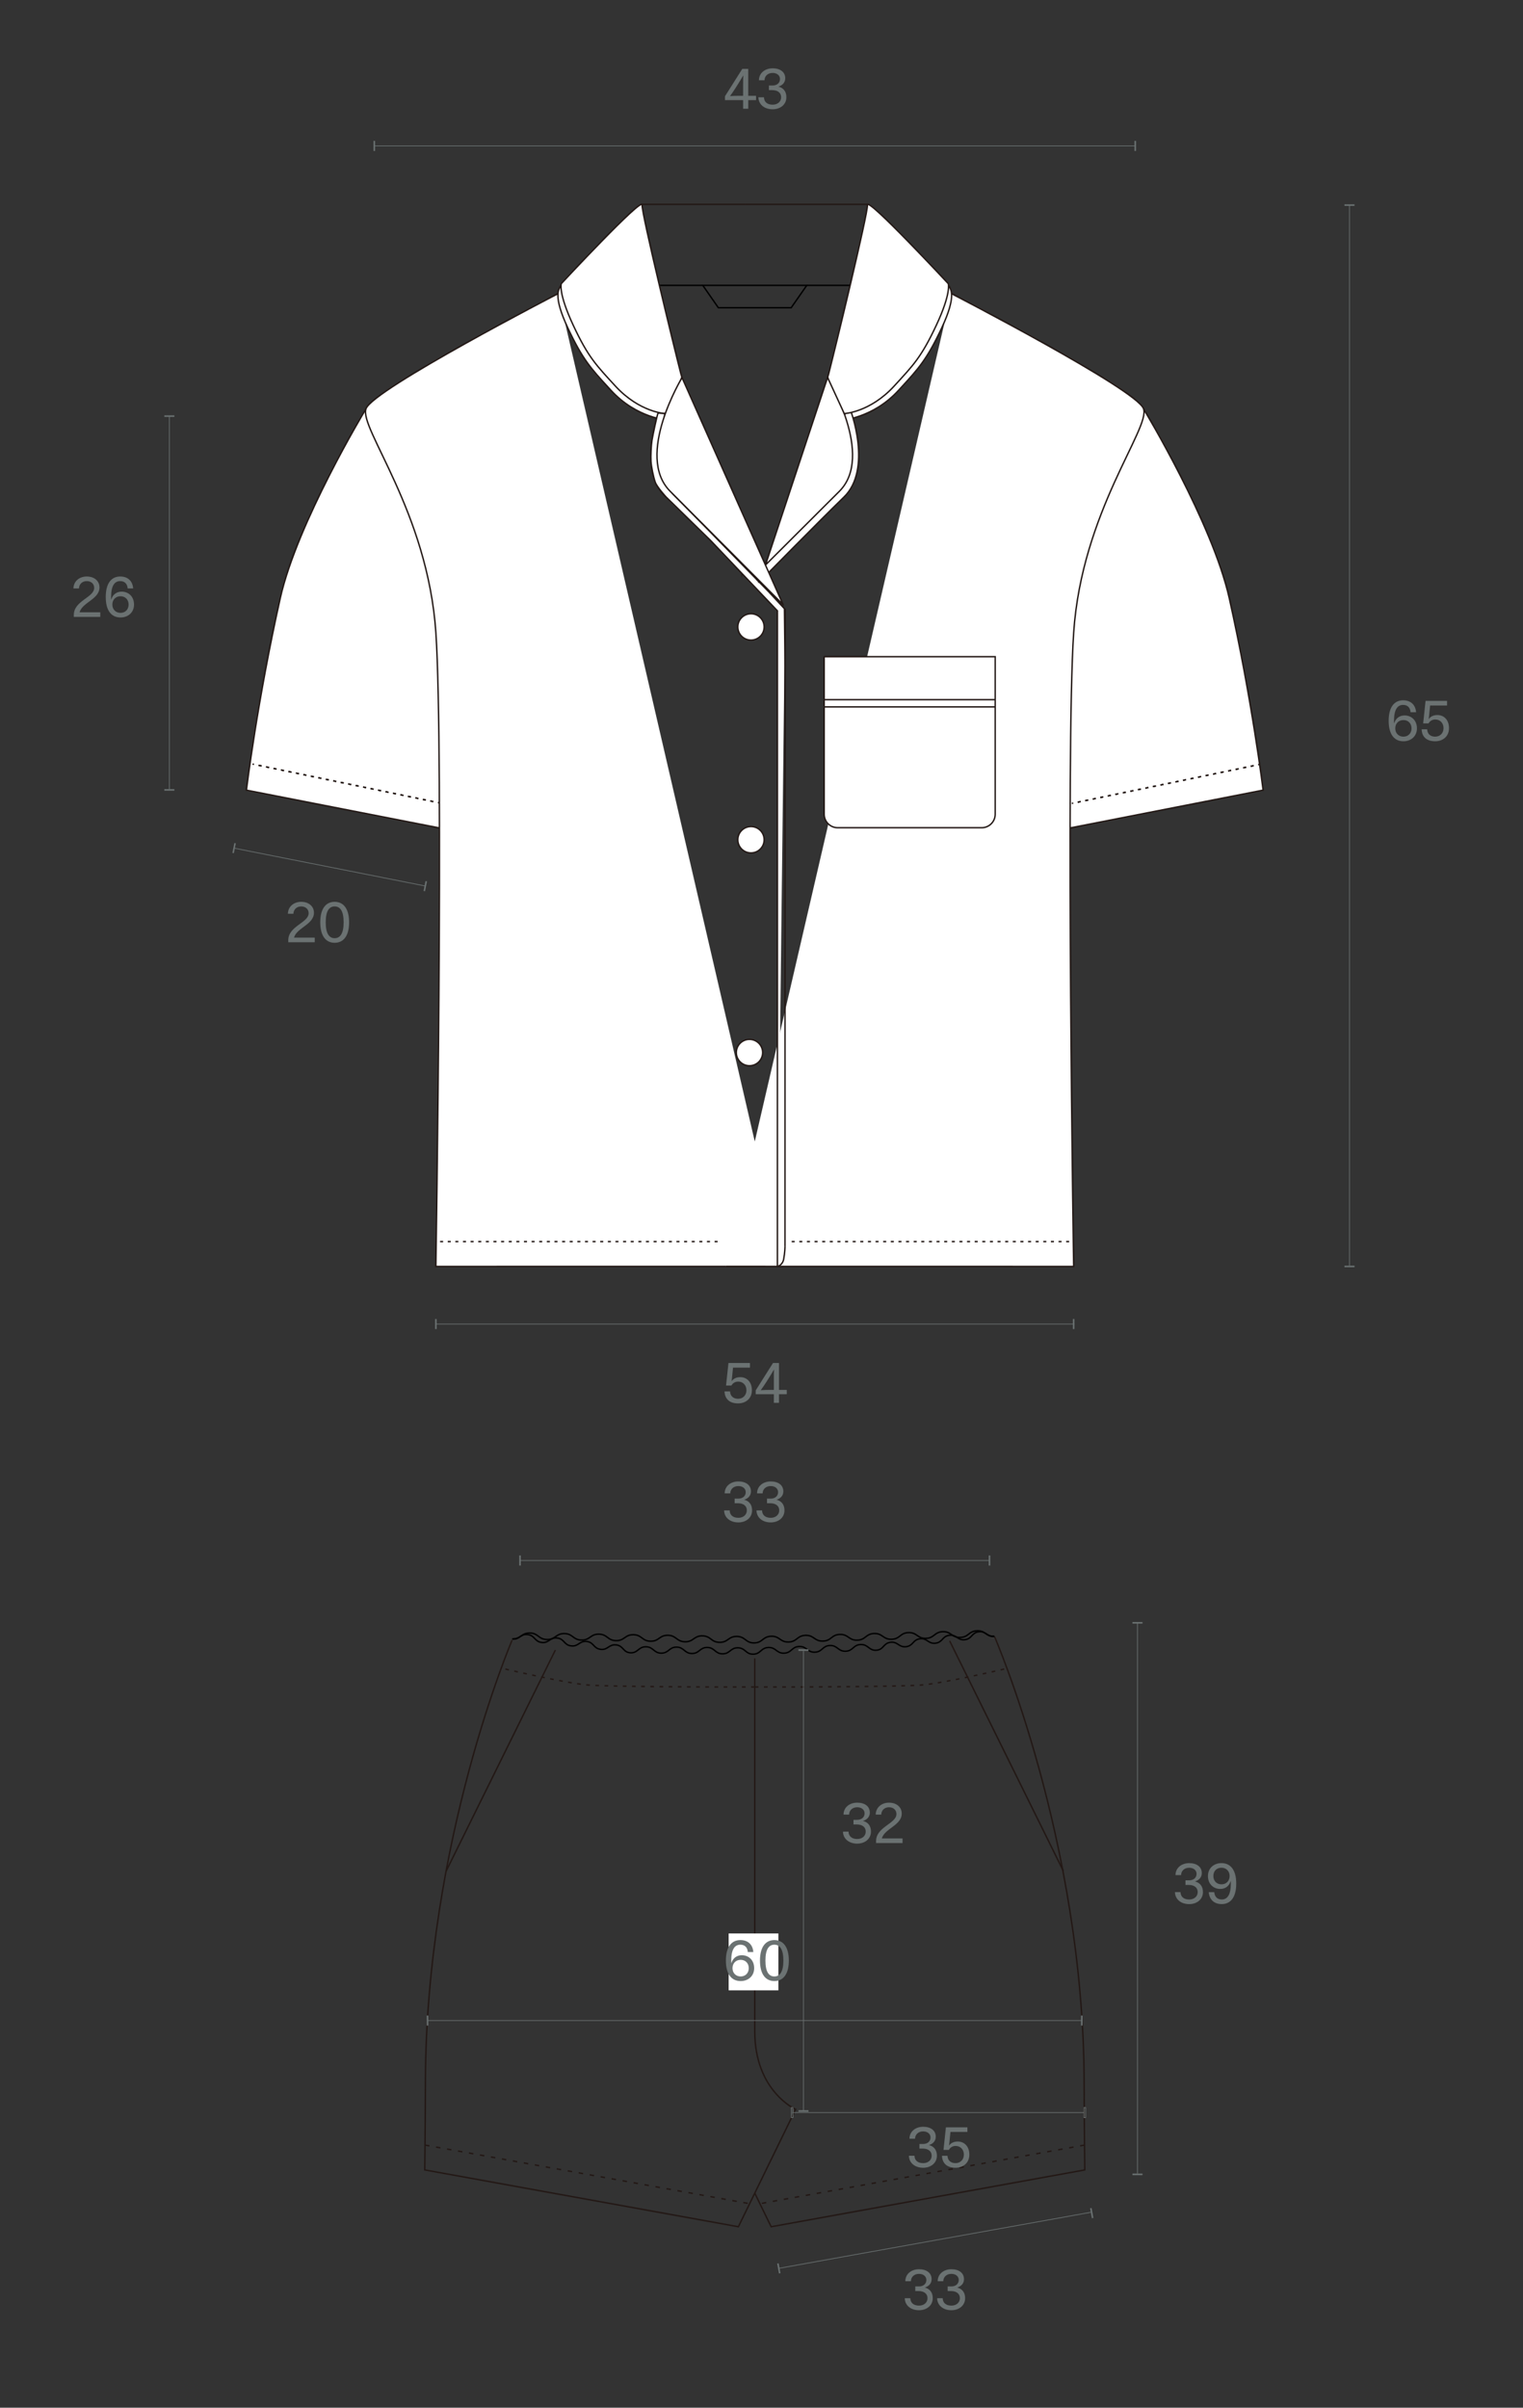 <?xml version="1.0" encoding="UTF-8"?>
<svg id="_레이어_1" data-name="레이어 1" xmlns="http://www.w3.org/2000/svg" viewBox="0 0 535.33 846.15">
  <rect x="0" y="0" width="535.33" height="846.15" fill="#333333" stroke="none"/>
  <defs>
    <style>
      .cls-1 {
        stroke: #6b7272;
        stroke-width: .25px;
      }

      .cls-1, .cls-2, .cls-3, .cls-4, .cls-5, .cls-6, .cls-7, .cls-8, .cls-9 {
        stroke-miterlimit: 10;
      }

      .cls-1, .cls-2, .cls-3, .cls-4, .cls-7, .cls-8, .cls-9 {
        fill: none;
      }

      .cls-2 {
        stroke: #000;
      }

      .cls-2, .cls-3, .cls-4, .cls-5, .cls-6, .cls-7, .cls-8, .cls-9 {
        stroke-width: .5px;
      }

      .cls-10 {
        fill: #6b7272;
      }

      .cls-3 {
        stroke-dasharray: 1.07 1.61;
      }

      .cls-3, .cls-4, .cls-5, .cls-6, .cls-7, .cls-8, .cls-9 {
        stroke: #231815;
      }

      .cls-11, .cls-5, .cls-6 {
        fill: #fff;
      }

      .cls-4 {
        stroke-dasharray: 1.29 1.93;
      }

      .cls-5 {
        stroke-dasharray: 1.07 1.61;
      }

      .cls-7 {
        stroke-dasharray: 1.57 2.35;
      }

      .cls-8 {
        stroke-dasharray: 1.08 1.62;
      }
    </style>
  </defs>
  <g>
    <g>
      <g>
        <line class="cls-2" x1="247.02" y1="100.28" x2="198.59" y2="100.28"/>
        <line class="cls-2" x1="332" y1="100.28" x2="283.58" y2="100.28"/>
        <polygon class="cls-2" points="278.1 108.15 252.5 108.15 247.02 100.28 283.58 100.28 278.1 108.15"/>
      </g>
      <path class="cls-6" d="M128.38,144.14s-23.89,39.52-29.85,66c-8,35.57-11.92,67.54-11.92,67.54l73.16,14.32,24.04-101.66-55.43-46.2Z"/>
      <path class="cls-6" d="M402.21,144.14s23.89,39.52,29.85,66c8,35.57,11.92,67.54,11.92,67.54l-73.16,14.32-24.04-101.66,55.43-46.2Z"/>
      <line class="cls-6" x1="225.07" y1="71.81" x2="261.92" y2="71.81"/>
      <path class="cls-6" d="M196.24,103.16s-65.1,33.64-67.59,40.48c-2.49,6.84,21.71,36.23,24.56,78.73,2.84,42.5,0,222.7,0,222.7l122.26-.02"/>
      <path class="cls-6" d="M235.16,147.72c-.46-.03-11.36-.72-20.36-10.51l-.88-.96c-6.1-6.63-9.17-9.96-14.35-21.05-5.29-11.31-3.04-13.49-2.7-14.45l38.29,46.97Z"/>
      <path class="cls-6" d="M260.86,201.28c-.31-.32-17.81-18.76-26.69-26.57-10.56-9.3-2.5-30.69-1.79-31.87l29.15,56.09-.67,2.36Z"/>
      <path class="cls-6" d="M197.29,99.69s-1.13,3.2,4.17,14.55,8.2,14.2,14.86,21.45c8.52,9.27,17.53,9.66,17.53,9.66l5.61-12.17c.32-.8.09-.94-.13-1.78-2.2-8.55-13.85-56.48-13.63-59.36.25-3.16-28.41,27.65-28.41,27.65Z"/>
      <line class="cls-6" x1="305.52" y1="71.81" x2="261.92" y2="71.81"/>
      <path class="cls-6" d="M334.36,103.16s65.1,33.64,67.59,40.48c2.49,6.84-21.71,36.23-24.56,78.73-2.84,42.5,0,222.7,0,222.7l-122.26-.02"/>
      <path class="cls-6" d="M295.44,147.72c.46-.03,11.36-.72,20.36-10.51l.88-.96c6.1-6.63,9.17-9.96,14.35-21.05,5.29-11.31,3.04-13.49,2.7-14.45l-38.29,46.97Z"/>
      <circle class="cls-6" cx="263.97" cy="220.32" r="4.63"/>
      <circle class="cls-6" cx="263.97" cy="295.11" r="4.63"/>
      <circle class="cls-6" cx="263.44" cy="369.9" r="4.63"/>
      <path class="cls-6" d="M289.7,230.78h60.11v55.36c0,2.62-2.13,4.75-4.75,4.75h-50.6c-2.63,0-4.76-2.13-4.76-4.76v-55.35h0Z"/>
      <line class="cls-6" x1="289.7" y1="245.88" x2="349.81" y2="245.88"/>
      <line class="cls-6" x1="289.7" y1="248.43" x2="349.81" y2="248.43"/>
      <path class="cls-6" d="M273.26,445.08v-230.42s-23.35-24.58-23.35-24.58l-15.74-15.38s-3.23-3.52-3.84-5.22c-.67-1.86-1.41-5.61-1.51-7.34-.11-1.91.05-5.48.35-7.36s1.82-9.02,2.14-9.64l2.41.22s-1.59,7.92-1.99,11.43c-.32,2.88-.41,4.46.11,7.59.49,2.94.84,3.62,1.26,4.5,1.01,2.13,3.49,4.8,3.49,4.8l11.64,11.82,21.91,22.41,5.59,6.01.22,20.58-.03,203.58.03-224.16"/>
      <path class="cls-6" d="M266.87,204.57c.31-.32,21.43-21.82,29.75-29.87,10.11-9.79,2.5-30.69,1.79-31.87l-32.4,60.85.87.89Z"/>
      <path class="cls-6" d="M269.06,198.57s17.5-17.45,25.98-25.92c12.47-12.47-4.17-39.93-4.17-39.93l-21.81,65.85Z"/>
      <path class="cls-6" d="M275.24,212.48s-31.2-31.36-39.68-39.83c-12.47-12.47,4.17-39.93,4.17-39.93l35.51,79.75Z"/>
      <path class="cls-6" d="M333.31,99.69s1.13,3.2-4.17,14.55c-5.27,11.29-8.2,14.2-14.86,21.45-8.52,9.27-17.53,9.66-17.53,9.66l-5.61-12.17c-.32-.8-.09-.94.13-1.78,2.2-8.55,13.85-56.48,13.63-59.36-.25-3.16,28.41,27.65,28.41,27.65Z"/>
      <g>
        <path class="cls-11" d="M88.76,268.52l65.68,13.63-65.68-13.63Z"/>
        <g>
          <polyline class="cls-9" points="89.28 268.62 88.76 268.52 89.28 268.62"/>
          <line class="cls-3" x1="90.86" y1="268.95" x2="153.13" y2="281.88"/>
          <polyline class="cls-9" points="153.91 282.04 154.44 282.15 153.91 282.04"/>
          <line class="cls-3" x1="152.34" y1="281.71" x2="90.07" y2="268.79"/>
        </g>
      </g>
      <g>
        <path class="cls-11" d="M442.76,268.65l-66.04,13.71,66.04-13.71Z"/>
        <g>
          <polyline class="cls-9" points="442.23 268.75 442.76 268.65 442.23 268.75"/>
          <line class="cls-8" x1="440.65" y1="269.08" x2="378.03" y2="282.08"/>
          <polyline class="cls-9" points="377.24 282.24 376.72 282.35 377.24 282.24"/>
          <line class="cls-8" x1="378.83" y1="281.92" x2="441.44" y2="268.92"/>
        </g>
      </g>
      <line class="cls-5" x1="278.27" y1="436.33" x2="377.32" y2="436.33"/>
      <line class="cls-5" x1="154.69" y1="436.33" x2="253.74" y2="436.33"/>
      <path class="cls-6" d="M275.92,438.08s0,2.03-.48,4.53c-.25,1.29-1.3,2.29-1.91,2.29"/>
    </g>
    <g>
      <path class="cls-9" d="M180,576.41s-30.19,70.37-30.47,155.03c-.06,18.41-.23,31.14-.23,31.14l110.24,19.97,20.12-41.25s-14.36-6.43-14.36-27.33v-131.19"/>
      <path class="cls-9" d="M349.56,575.13s31.23,71.65,31.51,156.31c.06,18.41.23,31.14.23,31.14l-110.24,19.97-5.76-11.8"/>
      <line class="cls-9" x1="156.83" y1="657.55" x2="195.2" y2="579.89"/>
      <line class="cls-9" x1="373.77" y1="657.55" x2="333.8" y2="576.66"/>
      <path class="cls-4" d="M265.3,592.87h-14.07s-36.44-.1-44.41-.69-30.63-5.96-30.63-5.96"/>
      <path class="cls-4" d="M265.3,592.87h14.07s36.44-.1,44.41-.69c7.97-.58,30.63-5.96,30.63-5.96"/>
      <line class="cls-7" x1="149.4" y1="753.85" x2="263.5" y2="774.45"/>
      <line class="cls-7" x1="381.2" y1="753.85" x2="267.1" y2="774.45"/>
      <path class="cls-2" d="M349.56,575.13c-3.01.08-3.07-2.1-6.09-2.02-3.01.08-2.95,2.26-5.97,2.34-3.01.08-3.08-2.1-6.09-2.02-3.02.08-2.95,2.26-5.97,2.34-3.01.08-3.07-2.1-6.09-2.02-3.02.08-2.95,2.26-5.97,2.34-3.02.08-3.08-2.1-6.1-2.02-3.02.08-2.96,2.26-5.97,2.34-3.01.08-3.07-2.1-6.09-2.02-3.02.08-2.96,2.26-5.97,2.34-3.02.08-3.08-2.1-6.1-2.02-3.02.08-2.96,2.26-5.97,2.34-3.02.08-3.08-2.1-6.11-2.02-3.02.08-2.99,2.33-6.01,2.34-3.03.02-3.02-2.23-6.05-2.28-3.03-.05-3.07,2.13-6.1,2.08-3.03-.05-2.99-2.23-6.02-2.28-3.03-.05-3.07,2.13-6.1,2.08-3.03-.05-3-2.23-6.02-2.28-3.03-.05-3.07,2.13-6.1,2.08-3.03-.05-3-2.23-6.03-2.28-3.03-.05-3.07,2.13-6.1,2.08-3.03-.05-2.99-2.23-6.02-2.28-3.03-.05-3.07,2.13-6.11,2.08-3.03-.05-3-2.23-6.03-2.28-3.04-.05-3.07,2.13-6.11,2.08-3.04-.05-3-2.23-6.04-2.28-3.04-.05-3.08,2.13-6.12,2.08"/>
      <path class="cls-2" d="M349.48,575.01c-2.58.31-2.85-1.85-5.44-1.55-2.58.31-2.31,2.47-4.89,2.78-2.58.31-2.85-1.85-5.43-1.55-2.58.31-2.31,2.47-4.9,2.78-2.59.31-2.86-1.85-5.44-1.55-2.59.31-2.32,2.47-4.9,2.78-2.59.31-2.86-1.86-5.45-1.55s-2.36,2.59-4.96,2.79c-2.7.2-2.83-2.09-5.53-2-2.7.09-2.62,2.27-5.32,2.35-2.7.09-2.78-2.09-5.48-2.01-2.7.09-2.63,2.27-5.33,2.35-2.71.09-2.78-2.09-5.48-2-2.71.09-2.63,2.26-5.34,2.35-2.71.09-2.78-2.09-5.49-2-2.71.09-2.66,2.33-5.37,2.35-2.69.03-2.69-2.21-5.38-2.24-2.69-.03-2.71,2.15-5.4,2.12-2.69-.03-2.66-2.21-5.35-2.24-2.69-.03-2.72,2.15-5.41,2.12-2.69-.03-2.67-2.21-5.36-2.24-2.69-.03-2.72,2.15-5.42,2.12-2.7-.03-2.67-2.21-5.37-2.24-2.7-.03-2.79,2.28-5.48,2.11-2.61-.16-2.39-2.47-4.98-2.77-2.59-.3-2.85,1.86-5.44,1.56-2.59-.3-2.32-2.47-4.91-2.77-2.59-.3-2.86,1.86-5.45,1.56-2.59-.3-2.33-2.47-4.92-2.77-2.59-.3-2.86,1.86-5.45,1.56-2.6-.3-2.33-2.47-4.93-2.77-2.6-.3-2.86,1.86-5.46,1.56"/>
    </g>
  </g>
  <g>
    <line class="cls-1" x1="131.56" y1="51.28" x2="399.04" y2="51.28"/>
    <rect class="cls-10" x="131.29" y="49.51" width=".54" height="3.54"/>
    <rect class="cls-10" x="398.77" y="49.51" width=".54" height="3.54"/>
    <g>
      <path class="cls-10" d="M263.01,33.67h2.74v1.52h-2.74v3.02h-1.8v-3.02h-6.38v-1.36l6.08-9.62h2.1v9.46ZM261.21,29.59c0-1.06,0-2.1.06-3.12-.42.76-.96,1.62-1.6,2.66l-1.14,1.82c-.66,1.02-1.28,1.94-1.94,2.82,1.14-.08,2.32-.1,3.5-.1h1.12v-4.08Z"/>
      <path class="cls-10" d="M271.57,38.41c-2.78,0-4.94-1.6-5-4.22h1.96c.02,1.56,1.1,2.6,3.04,2.6,1.76,0,3-1.08,3-2.62s-1.18-2.5-3.18-2.5h-1.12v-1.62h1.3c1.52,0,2.6-.9,2.6-2.28,0-1.26-1.06-2.14-2.6-2.14-1.64,0-2.82,1.06-2.84,2.58h-1.96c0-2.54,2.12-4.2,4.8-4.2s4.44,1.3,4.44,3.5c0,1.48-.98,2.5-2.4,2.92,1.74.46,2.8,1.7,2.8,3.74,0,2.58-2.12,4.24-4.84,4.24Z"/>
    </g>
  </g>
  <g>
    <line class="cls-1" x1="474.34" y1="72.08" x2="474.34" y2="444.81"/>
    <rect class="cls-10" x="472.57" y="71.81" width="3.54" height=".54"/>
    <rect class="cls-10" x="472.57" y="444.81" width="3.54" height=".54"/>
    <g>
      <path class="cls-10" d="M493.29,260.51c-3.06,0-5.18-2.24-5.18-7.2s2.1-7.2,5.08-7.2c2.68,0,4.36,1.58,4.56,4.2h-1.94c-.12-1.66-1.08-2.58-2.62-2.58-1.92,0-3.2,1.54-3.2,5.58,0,.32,0,.64.04.94.52-1.8,1.9-2.82,3.66-2.82,2.48,0,4.36,1.78,4.36,4.54s-2.08,4.54-4.76,4.54ZM493.29,253.05c-1.72,0-2.86,1.26-2.86,2.92s1.14,2.92,2.86,2.92,2.86-1.24,2.86-2.92-1.14-2.92-2.86-2.92Z"/>
      <path class="cls-10" d="M500.24,254.23l.84-7.92h7.56v1.62h-5.96l-.28,2.88c-.08.88-.16,1.46-.24,1.92.7-.94,1.72-1.44,3.08-1.44,2.3,0,4.08,1.7,4.08,4.6s-2.12,4.62-4.86,4.62-4.64-1.32-4.76-4.2h1.94c.08,1.74,1.26,2.58,2.82,2.58,1.74,0,2.94-1.26,2.94-3s-1.18-3.04-2.9-3.04c-1.08,0-1.9.54-2.38,1.38h-1.88Z"/>
    </g>
  </g>
  <line class="cls-1" x1="399.82" y1="570.31" x2="399.82" y2="763.88"/>
  <rect class="cls-10" x="398.05" y="570.04" width="3.54" height=".54"/>
  <rect class="cls-10" x="398.05" y="763.88" width="3.54" height=".54"/>
  <g>
    <path class="cls-10" d="M417.99,669.17c-2.78,0-4.94-1.6-5-4.22h1.96c.02,1.56,1.1,2.6,3.04,2.6,1.76,0,3-1.08,3-2.62s-1.18-2.5-3.18-2.5h-1.12v-1.62h1.3c1.52,0,2.6-.9,2.6-2.28,0-1.26-1.06-2.14-2.6-2.14-1.64,0-2.82,1.06-2.84,2.58h-1.96c0-2.54,2.12-4.2,4.8-4.2s4.44,1.3,4.44,3.5c0,1.48-.98,2.5-2.4,2.92,1.74.46,2.8,1.7,2.8,3.74,0,2.58-2.12,4.24-4.84,4.24Z"/>
    <path class="cls-10" d="M429.33,654.76c3.08,0,5.2,2.24,5.2,7.2s-2.1,7.2-5.08,7.2c-2.7,0-4.36-1.58-4.58-4.2h1.94c.14,1.66,1.1,2.58,2.64,2.58,1.9,0,3.18-1.54,3.18-5.58,0-.32,0-.64-.04-.94-.52,1.8-1.88,2.82-3.66,2.82-2.46,0-4.34-1.78-4.34-4.54s2.08-4.54,4.74-4.54ZM429.35,662.22c1.7,0,2.86-1.26,2.86-2.92s-1.14-2.92-2.88-2.92-2.84,1.24-2.84,2.92,1.14,2.92,2.86,2.92Z"/>
  </g>
  <g>
    <line class="cls-1" x1="59.53" y1="146.24" x2="59.53" y2="277.33"/>
    <rect class="cls-10" x="57.76" y="145.97" width="3.54" height=".54"/>
    <rect class="cls-10" x="57.76" y="277.33" width="3.54" height=".54"/>
    <g>
      <path class="cls-10" d="M25.95,216.08c0-4.98,7.16-6.1,7.16-9.48,0-1.38-1.04-2.38-2.62-2.38s-2.68,1.06-2.74,2.58h-1.94c.06-2.56,2.12-4.2,4.68-4.2s4.48,1.5,4.48,3.84c0,4.14-6.06,5.26-7,8.74h7.28v1.62h-9.3v-.72Z"/>
      <path class="cls-10" d="M42.35,217c-3.06,0-5.18-2.24-5.18-7.2s2.1-7.2,5.08-7.2c2.68,0,4.36,1.58,4.56,4.2h-1.94c-.12-1.66-1.08-2.58-2.62-2.58-1.92,0-3.2,1.54-3.2,5.58,0,.32,0,.64.04.94.52-1.8,1.9-2.82,3.66-2.82,2.48,0,4.36,1.78,4.36,4.54s-2.08,4.54-4.76,4.54ZM42.35,209.54c-1.72,0-2.86,1.26-2.86,2.92s1.14,2.92,2.86,2.92,2.86-1.24,2.86-2.92-1.14-2.92-2.86-2.92Z"/>
    </g>
  </g>
  <g>
    <line class="cls-1" x1="153.21" y1="465.31" x2="377.66" y2="465.31"/>
    <rect class="cls-10" x="152.94" y="463.54" width=".54" height="3.54"/>
    <rect class="cls-10" x="377.11" y="463.54" width=".54" height="3.54"/>
  </g>
  <g>
    <line class="cls-1" x1="273.8" y1="797.16" x2="383.47" y2="777.46"/>
    <rect class="cls-10" x="273.53" y="795.39" width=".54" height="3.54" transform="translate(-136.63 60.97) rotate(-10.18)"/>
    <rect class="cls-10" x="383.52" y="775.95" width=".54" height="3.54" transform="translate(-131.46 80.11) rotate(-10.18)"/>
  </g>
  <g>
    <path class="cls-10" d="M255.21,486.92l.84-7.92h7.56v1.62h-5.96l-.28,2.88c-.08.88-.16,1.46-.24,1.92.7-.94,1.72-1.44,3.08-1.44,2.3,0,4.08,1.7,4.08,4.6s-2.12,4.62-4.86,4.62-4.64-1.32-4.76-4.2h1.94c.08,1.74,1.26,2.58,2.82,2.58,1.74,0,2.94-1.26,2.94-3s-1.18-3.04-2.9-3.04c-1.08,0-1.9.54-2.38,1.38h-1.88Z"/>
    <path class="cls-10" d="M273.81,488.46h2.74v1.52h-2.74v3.02h-1.8v-3.02h-6.38v-1.36l6.08-9.62h2.1v9.46ZM272.01,484.38c0-1.06,0-2.1.06-3.12-.42.76-.96,1.62-1.6,2.66l-1.14,1.82c-.66,1.02-1.28,1.94-1.94,2.82,1.14-.08,2.32-.1,3.5-.1h1.12v-4.08Z"/>
  </g>
  <g>
    <line class="cls-1" x1="82.28" y1="298.07" x2="149.49" y2="311.37"/>
    <rect class="cls-10" x="80.51" y="297.81" width="3.54" height=".53" transform="translate(-226.09 320.92) rotate(-78.81)"/>
    <rect class="cls-10" x="147.72" y="311.18" width="3.54" height=".53" transform="translate(-185.05 397.63) rotate(-78.81)"/>
  </g>
  <g>
    <path class="cls-10" d="M101.33,330.41c0-4.98,7.16-6.1,7.16-9.48,0-1.38-1.04-2.38-2.62-2.38s-2.68,1.06-2.74,2.58h-1.94c.06-2.56,2.12-4.2,4.68-4.2s4.48,1.5,4.48,3.84c0,4.14-6.06,5.26-7,8.74h7.28v1.62h-9.3v-.72Z"/>
    <path class="cls-10" d="M122.71,324.13c0,4.94-2.1,7.2-5.08,7.2s-5.06-2.26-5.06-7.2,2.08-7.2,5.06-7.2,5.08,2.26,5.08,7.2ZM120.79,324.13c0-4.04-1.26-5.58-3.16-5.58s-3.14,1.54-3.14,5.58,1.26,5.58,3.14,5.58,3.16-1.54,3.16-5.58Z"/>
  </g>
  <g>
    <line class="cls-1" x1="182.8" y1="548.41" x2="347.8" y2="548.41"/>
    <rect class="cls-10" x="182.52" y="546.64" width=".54" height="3.54"/>
    <rect class="cls-10" x="347.53" y="546.64" width=".54" height="3.54"/>
  </g>
  <g>
    <path class="cls-10" d="M259.52,535.03c-2.78,0-4.94-1.6-5-4.22h1.96c.02,1.56,1.1,2.6,3.04,2.6,1.76,0,3-1.08,3-2.62s-1.18-2.5-3.18-2.5h-1.12v-1.62h1.3c1.52,0,2.6-.9,2.6-2.28,0-1.26-1.06-2.14-2.6-2.14-1.64,0-2.82,1.06-2.84,2.58h-1.96c0-2.54,2.12-4.2,4.8-4.2s4.44,1.3,4.44,3.5c0,1.48-.98,2.5-2.4,2.92,1.74.46,2.8,1.7,2.8,3.74,0,2.58-2.12,4.24-4.84,4.24Z"/>
    <path class="cls-10" d="M270.9,535.03c-2.78,0-4.94-1.6-5-4.22h1.96c.02,1.56,1.1,2.6,3.04,2.6,1.76,0,3-1.08,3-2.62s-1.18-2.5-3.18-2.5h-1.12v-1.62h1.3c1.52,0,2.6-.9,2.6-2.28,0-1.26-1.06-2.14-2.6-2.14-1.64,0-2.82,1.06-2.84,2.58h-1.96c0-2.54,2.12-4.2,4.8-4.2s4.44,1.3,4.44,3.5c0,1.48-.98,2.5-2.4,2.92,1.74.46,2.8,1.7,2.8,3.74,0,2.58-2.12,4.24-4.84,4.24Z"/>
  </g>
  <line class="cls-1" x1="150.28" y1="710.09" x2="380.25" y2="710.09"/>
  <rect class="cls-10" x="150" y="708.32" width=".54" height="3.54"/>
  <rect class="cls-10" x="379.98" y="708.32" width=".54" height="3.54"/>
  <rect class="cls-11" x="256.12" y="679.48" width="17.48" height="19.99"/>
  <g>
    <path class="cls-10" d="M260.33,696.21c-3.06,0-5.18-2.24-5.18-7.2s2.1-7.2,5.08-7.2c2.68,0,4.36,1.58,4.56,4.2h-1.94c-.12-1.66-1.08-2.58-2.62-2.58-1.92,0-3.2,1.54-3.2,5.58,0,.32,0,.64.04.94.52-1.8,1.9-2.82,3.66-2.82,2.48,0,4.36,1.78,4.36,4.54s-2.08,4.54-4.76,4.54ZM260.33,688.75c-1.72,0-2.86,1.26-2.86,2.92s1.14,2.92,2.86,2.92,2.86-1.24,2.86-2.92-1.14-2.92-2.86-2.92Z"/>
    <path class="cls-10" d="M277.27,689.01c0,4.94-2.1,7.2-5.08,7.2s-5.06-2.26-5.06-7.2,2.08-7.2,5.06-7.2,5.08,2.26,5.08,7.2ZM275.35,689.01c0-4.04-1.26-5.58-3.16-5.58s-3.14,1.54-3.14,5.58,1.26,5.58,3.14,5.58,3.16-1.54,3.16-5.58Z"/>
  </g>
  <line class="cls-1" x1="282.42" y1="580.16" x2="282.42" y2="741.87"/>
  <rect class="cls-10" x="280.65" y="741.6" width="3.54" height=".54"/>
  <rect class="cls-10" x="280.65" y="579.62" width="3.54" height=".54"/>
  <g>
    <path class="cls-10" d="M301.3,647.91c-2.78,0-4.94-1.6-5-4.22h1.96c.02,1.56,1.1,2.6,3.04,2.6,1.76,0,3-1.08,3-2.62s-1.18-2.5-3.18-2.5h-1.12v-1.62h1.3c1.52,0,2.6-.9,2.6-2.28,0-1.26-1.06-2.14-2.6-2.14-1.64,0-2.82,1.06-2.84,2.58h-1.96c0-2.54,2.12-4.2,4.8-4.2s4.44,1.3,4.44,3.5c0,1.48-.98,2.5-2.4,2.92,1.74.46,2.8,1.7,2.8,3.74,0,2.58-2.12,4.24-4.84,4.24Z"/>
    <path class="cls-10" d="M307.94,646.99c0-4.98,7.16-6.1,7.16-9.48,0-1.38-1.04-2.38-2.62-2.38s-2.68,1.06-2.74,2.58h-1.94c.06-2.56,2.12-4.2,4.68-4.2s4.48,1.5,4.48,3.84c0,4.14-6.06,5.26-7,8.74h7.28v1.62h-9.3v-.72Z"/>
  </g>
  <g>
    <path class="cls-10" d="M323.02,811.89c-2.78,0-4.94-1.6-5-4.22h1.96c.02,1.56,1.1,2.6,3.04,2.6,1.76,0,3-1.08,3-2.62s-1.18-2.5-3.18-2.5h-1.12v-1.62h1.3c1.52,0,2.6-.9,2.6-2.28,0-1.26-1.06-2.14-2.6-2.14-1.64,0-2.82,1.06-2.84,2.58h-1.96c0-2.54,2.12-4.2,4.8-4.2s4.44,1.3,4.44,3.5c0,1.48-.98,2.5-2.4,2.92,1.74.46,2.8,1.7,2.8,3.74,0,2.58-2.12,4.24-4.84,4.24Z"/>
    <path class="cls-10" d="M334.4,811.89c-2.78,0-4.94-1.6-5-4.22h1.96c.02,1.56,1.1,2.6,3.04,2.6,1.76,0,3-1.08,3-2.62s-1.18-2.5-3.18-2.5h-1.12v-1.62h1.3c1.52,0,2.6-.9,2.6-2.28,0-1.26-1.06-2.14-2.6-2.14-1.64,0-2.82,1.06-2.84,2.58h-1.96c0-2.54,2.12-4.2,4.8-4.2s4.44,1.3,4.44,3.5c0,1.48-.98,2.5-2.4,2.92,1.74.46,2.8,1.7,2.8,3.74,0,2.58-2.12,4.24-4.84,4.24Z"/>
  </g>
  <g>
    <path class="cls-10" d="M324.48,761.82c-2.78,0-4.94-1.6-5-4.22h1.96c.02,1.56,1.1,2.6,3.04,2.6,1.76,0,3-1.08,3-2.62s-1.18-2.5-3.18-2.5h-1.12v-1.62h1.3c1.52,0,2.6-.9,2.6-2.28,0-1.26-1.06-2.14-2.6-2.14-1.64,0-2.82,1.06-2.84,2.58h-1.96c0-2.54,2.12-4.2,4.8-4.2s4.44,1.3,4.44,3.5c0,1.48-.98,2.5-2.4,2.92,1.74.46,2.8,1.7,2.8,3.74,0,2.58-2.12,4.24-4.84,4.24Z"/>
    <path class="cls-10" d="M331.64,755.54l.84-7.92h7.56v1.62h-5.96l-.28,2.88c-.08.88-.16,1.46-.24,1.92.7-.94,1.72-1.44,3.08-1.44,2.3,0,4.08,1.7,4.08,4.6s-2.12,4.62-4.86,4.62-4.64-1.32-4.76-4.2h1.94c.08,1.74,1.26,2.58,2.82,2.58,1.74,0,2.94-1.26,2.94-3s-1.18-3.04-2.9-3.04c-1.08,0-1.9.54-2.38,1.38h-1.88Z"/>
  </g>
  <g>
    <line class="cls-1" x1="381.02" y1="742.43" x2="278.44" y2="742.43"/>
    <rect class="cls-1" x="381.02" y="740.66" width=".54" height="3.54"/>
    <rect class="cls-1" x="278.17" y="740.66" width=".54" height="3.54"/>
  </g>
</svg>